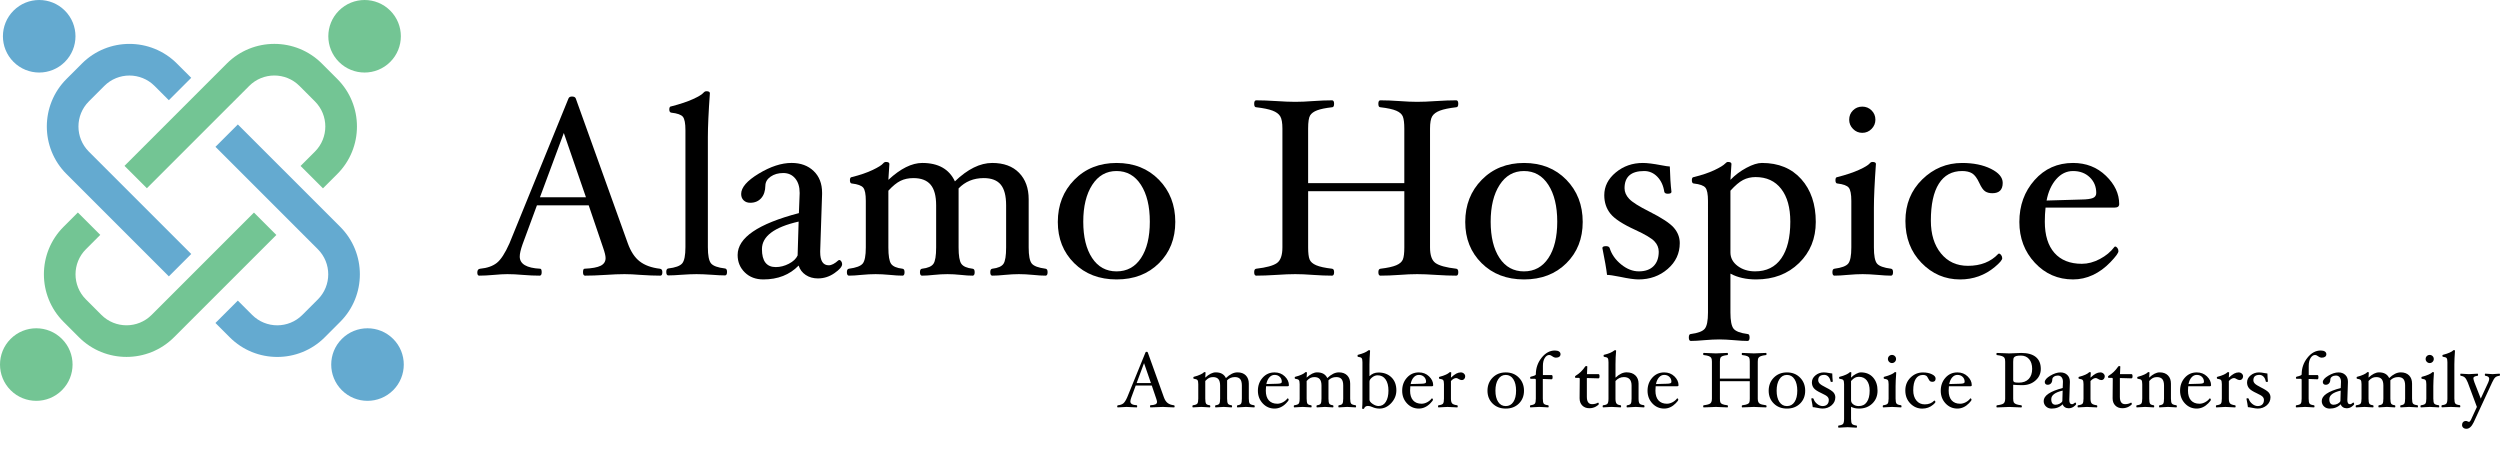 <?xml version="1.0" encoding="utf-8"?>
<!-- Generator: Adobe Illustrator 16.0.0, SVG Export Plug-In . SVG Version: 6.00 Build 0)  -->
<!DOCTYPE svg PUBLIC "-//W3C//DTD SVG 1.1//EN" "http://www.w3.org/Graphics/SVG/1.1/DTD/svg11.dtd">
<svg version="1.1" xmlns:x="http://ns.adobe.com/Extensibility/1.0/" xmlns:i="http://ns.adobe.com/AdobeIllustrator/10.0/" xmlns:graph="http://ns.adobe.com/Graphs/1.0/"
	 xmlns="http://www.w3.org/2000/svg" xmlns:xlink="http://www.w3.org/1999/xlink" x="0px" y="0px" width="436.88px"
	 height="79.911px" viewBox="0 0 436.88 79.911" enable-background="new 0 0 436.88 79.911" xml:space="preserve">
<g id="Layer_1">
	<path d="M115.75,47.554c0,0.412-0.117,0.617-0.353,0.617c-1.013,0-2.161-0.045-3.439-0.131c-1.103-0.09-2.042-0.133-2.822-0.133
		c-0.897,0-2.005,0.043-3.329,0.133c-1.396,0.088-2.585,0.131-3.57,0.131c-0.234,0-0.353-0.2-0.353-0.605
		c0-0.404,0.089-0.607,0.266-0.607c1.306-0.059,2.246-0.23,2.818-0.52c0.572-0.288,0.86-0.735,0.86-1.341
		c0-0.386-0.147-0.998-0.442-1.84l-2.509-7.379h-9.046l-2.519,6.829c-0.323,0.917-0.485,1.625-0.485,2.127
		c0,1.299,1.19,2.007,3.568,2.124c0.176,0,0.265,0.202,0.265,0.606c0,0.405-0.118,0.605-0.353,0.605
		c-0.881,0-1.858-0.043-2.93-0.131c-1.013-0.09-1.916-0.133-2.707-0.133c-0.631,0-1.423,0.043-2.376,0.133
		c-0.998,0.088-1.849,0.131-2.553,0.131c-0.22,0-0.33-0.184-0.33-0.55c0-0.412,0.169-0.632,0.507-0.662
		c1.218-0.115,2.184-0.455,2.896-1.013c0.712-0.556,1.45-1.696,2.214-3.412l10.31-25.312c0.088-0.235,0.293-0.353,0.617-0.353
		c0.353,0,0.573,0.11,0.661,0.331l9.098,25.333c0.514,1.423,1.206,2.474,2.082,3.148c0.874,0.675,2.043,1.103,3.513,1.277
		C115.604,46.987,115.75,47.188,115.75,47.554 M102.396,34.47l-3.868-11.227L94.359,34.47H102.396z"/>
	<path d="M127.051,47.511c0,0.408-0.118,0.617-0.353,0.617c-0.603,0-1.374-0.038-2.313-0.111c-1.057-0.072-1.946-0.109-2.666-0.109
		c-0.703,0-1.578,0.037-2.621,0.109c-0.94,0.073-1.71,0.111-2.313,0.111c-0.235,0-0.353-0.207-0.353-0.617
		c0-0.369,0.118-0.566,0.353-0.595c1.249-0.147,2.06-0.445,2.434-0.892c0.375-0.447,0.562-1.392,0.562-2.83V22.748
		c0-1.187-0.147-1.964-0.441-2.333c-0.294-0.367-0.969-0.609-2.026-0.726c-0.235-0.03-0.353-0.218-0.353-0.562
		c0-0.36,0.118-0.541,0.353-0.541c1.542-0.396,2.805-0.818,3.79-1.267c0.983-0.446,1.6-0.826,1.85-1.134
		c0.146-0.16,0.308-0.242,0.484-0.242c0.411,0,0.616,0.119,0.616,0.353c-0.234,3.291-0.352,5.845-0.352,7.667v19.229
		c0,1.441,0.184,2.385,0.55,2.833c0.367,0.446,1.182,0.744,2.446,0.892C126.934,46.944,127.051,47.143,127.051,47.511"/>
	<path d="M142.936,48.655c-0.817,0-1.53-0.202-2.136-0.605c-0.605-0.405-1.019-0.95-1.237-1.644
		c-1.572,1.617-3.627,2.425-6.167,2.425c-1.322,0-2.401-0.405-3.238-1.223c-0.837-0.816-1.256-1.831-1.256-3.052
		c0-3.01,3.568-5.447,10.706-7.313l0.132-3.437v-0.111c0-1.057-0.261-1.896-0.782-2.521c-0.522-0.624-1.215-0.937-2.082-0.937
		s-1.602,0.209-2.203,0.628c-0.602,0.418-0.912,0.944-0.925,1.574c-0.015,0.94-0.262,1.675-0.738,2.203
		c-0.477,0.529-1.113,0.794-1.906,0.794c-0.47,0-0.852-0.139-1.145-0.419c-0.294-0.277-0.44-0.653-0.44-1.123
		c0-1.131,1.027-2.316,3.083-3.557c2.055-1.241,3.965-1.862,5.727-1.862c1.586,0,2.872,0.472,3.855,1.41
		c0.984,0.94,1.476,2.203,1.476,3.79v0.263l-0.331,9.957v0.155c0,1.541,0.5,2.312,1.499,2.312c0.485,0,1.05-0.293,1.696-0.88
		l0.155-0.043c0.117,0,0.227,0.076,0.33,0.229c0.103,0.156,0.155,0.319,0.155,0.497c0,0.425-0.445,0.944-1.334,1.563
		C144.941,48.346,143.976,48.655,142.936,48.655 M139.563,38.722c-4.273,0.97-6.411,2.576-6.411,4.815
		c0,2.09,0.806,3.136,2.415,3.136c0.775,0,1.54-0.195,2.293-0.586c0.754-0.391,1.262-0.87,1.526-1.447L139.563,38.722z"/>
	<path d="M183.069,47.555c0,0.411-0.118,0.616-0.353,0.616c-0.586,0-1.306-0.043-2.158-0.131c-0.938-0.09-1.774-0.133-2.504-0.133
		c-0.718,0-1.543,0.043-2.479,0.133c-0.847,0.088-1.571,0.131-2.172,0.131c-0.233,0-0.351-0.205-0.351-0.616
		c0-0.369,0.117-0.565,0.352-0.596c0.996-0.117,1.647-0.403,1.955-0.858c0.309-0.455,0.462-1.41,0.462-2.864v-7.357
		c0-1.659-0.314-2.867-0.944-3.624c-0.631-0.756-1.619-1.134-2.966-1.134c-1.773,0-3.238,0.602-4.396,1.806v10.31
		c0,1.454,0.161,2.409,0.484,2.864c0.321,0.455,0.981,0.741,1.976,0.858c0.235,0.03,0.351,0.229,0.351,0.596
		c0,0.411-0.118,0.616-0.353,0.616c-0.587,0-1.272-0.043-2.052-0.131c-0.855-0.09-1.635-0.133-2.342-0.133
		c-0.735,0-1.537,0.043-2.406,0.133c-0.78,0.088-1.465,0.131-2.054,0.131c-0.236,0-0.354-0.205-0.354-0.616
		c0-0.369,0.118-0.565,0.354-0.596c1.016-0.117,1.683-0.403,1.999-0.858c0.318-0.455,0.475-1.41,0.475-2.864v-7.357
		c0-1.645-0.324-2.85-0.972-3.612c-0.647-0.764-1.649-1.146-3.003-1.146c-0.854,0-1.609,0.16-2.264,0.484
		c-0.656,0.323-1.358,0.897-2.109,1.718v9.912c0,1.454,0.157,2.409,0.475,2.864c0.316,0.455,0.983,0.741,1.999,0.859
		c0.235,0.029,0.353,0.227,0.353,0.596c0,0.41-0.117,0.615-0.351,0.615c-0.603,0-1.334-0.043-2.198-0.131
		c-0.953-0.089-1.788-0.132-2.506-0.132c-0.733,0-1.569,0.043-2.508,0.132c-0.836,0.088-1.556,0.131-2.159,0.131
		c-0.235,0-0.353-0.205-0.353-0.615c0-0.369,0.118-0.566,0.353-0.596c1.248-0.162,2.052-0.462,2.413-0.904
		c0.359-0.438,0.54-1.376,0.54-2.813v-8.138c0-1.174-0.15-1.943-0.452-2.311c-0.301-0.366-0.958-0.607-1.972-0.725
		c-0.234,0-0.353-0.193-0.353-0.584c0-0.359,0.117-0.54,0.352-0.54c1.449-0.367,2.657-0.781,3.623-1.244
		c0.967-0.464,1.574-0.841,1.822-1.136c0.146-0.176,0.308-0.264,0.484-0.264c0.409,0,0.614,0.118,0.614,0.352l-0.175,2.775
		c2.122-1.968,4.097-2.951,5.924-2.951c2.8,0,4.702,1.073,5.703,3.216c2.226-2.143,4.398-3.216,6.521-3.216
		c2.005,0,3.568,0.574,4.688,1.719c1.12,1.146,1.681,2.688,1.681,4.625v8.416c0,1.438,0.179,2.378,0.539,2.817
		c0.36,0.442,1.165,0.742,2.412,0.904C182.951,46.989,183.069,47.188,183.069,47.555"/>
	<path d="M205.384,38.786c0,2.923-0.952,5.327-2.856,7.213c-1.904,1.889-4.369,2.832-7.398,2.832c-3.026,0-5.497-0.946-7.409-2.842
		c-1.911-1.895-2.866-4.296-2.866-7.203c0-2.951,0.964-5.409,2.889-7.368c1.924-1.96,4.389-2.941,7.387-2.941
		c3.015,0,5.478,0.978,7.389,2.93C204.429,33.36,205.384,35.821,205.384,38.786 M200.934,38.741c0-2.687-0.516-4.834-1.554-6.441
		c-1.034-1.607-2.455-2.412-4.263-2.412c-1.79,0-3.208,0.807-4.251,2.423c-1.042,1.614-1.564,3.761-1.564,6.431
		c0,2.66,0.514,4.77,1.543,6.335c1.028,1.563,2.453,2.347,4.272,2.347c1.822,0,3.247-0.774,4.274-2.325
		C200.419,43.549,200.934,41.429,200.934,38.741"/>
	<path d="M254.839,47.555c0,0.411-0.119,0.616-0.353,0.616c-1,0-2.182-0.043-3.548-0.131c-1.291-0.09-2.387-0.133-3.281-0.133
		c-0.897,0-1.932,0.043-3.106,0.133c-1.234,0.088-2.345,0.131-3.326,0.131c-0.234,0-0.353-0.205-0.353-0.616
		c0-0.369,0.123-0.565,0.372-0.596c1.233-0.146,2.151-0.348,2.754-0.605c0.603-0.257,0.988-0.596,1.157-1.015
		c0.167-0.418,0.253-1.121,0.253-2.104v-9.822h-16.808v9.822c0,0.983,0.084,1.687,0.253,2.104c0.169,0.419,0.555,0.758,1.156,1.015
		c0.603,0.258,1.527,0.46,2.775,0.605c0.233,0.03,0.353,0.229,0.353,0.596c0,0.411-0.119,0.616-0.353,0.616
		c-0.984,0-2.093-0.043-3.328-0.131c-1.175-0.09-2.209-0.133-3.105-0.133c-0.896,0-1.996,0.043-3.303,0.133
		c-1.365,0.088-2.541,0.131-3.525,0.131c-0.234,0-0.352-0.205-0.352-0.616c0-0.369,0.117-0.565,0.352-0.596
		c1.777-0.205,2.984-0.536,3.625-0.991c0.639-0.456,0.957-1.366,0.957-2.733V22.489c0-1.028-0.129-1.752-0.385-2.171
		c-0.258-0.418-0.71-0.75-1.355-0.992c-0.646-0.242-1.594-0.438-2.842-0.583c-0.234,0-0.352-0.203-0.352-0.606
		c0-0.404,0.117-0.606,0.352-0.606c0.983,0,2.158,0.045,3.523,0.131c1.307,0.088,2.409,0.133,3.303,0.133
		c0.896,0,1.932-0.044,3.106-0.133c1.232-0.087,2.343-0.131,3.327-0.131c0.233,0,0.353,0.202,0.353,0.606
		c0,0.404-0.119,0.606-0.353,0.606c-1.146,0.131-2.012,0.308-2.598,0.529c-0.587,0.221-0.999,0.518-1.234,0.893
		c-0.235,0.376-0.353,1.15-0.353,2.326v9.514h16.808v-9.515c0-0.985-0.086-1.69-0.253-2.117c-0.169-0.426-0.551-0.767-1.146-1.024
		c-0.595-0.258-1.524-0.46-2.787-0.607c-0.235,0-0.351-0.203-0.351-0.606s0.115-0.606,0.351-0.606c0.983,0,2.094,0.045,3.328,0.132
		c1.175,0.088,2.207,0.133,3.105,0.133c0.896,0,1.991-0.045,3.281-0.133c1.364-0.087,2.549-0.132,3.548-0.132
		c0.233,0,0.353,0.202,0.353,0.606s-0.119,0.606-0.353,0.606c-1.249,0.146-2.195,0.341-2.841,0.583
		c-0.647,0.243-1.097,0.574-1.355,0.992c-0.256,0.419-0.386,1.144-0.386,2.171v20.744c0,1.367,0.319,2.277,0.96,2.734
		c0.639,0.455,1.846,0.786,3.622,0.991C254.721,46.989,254.839,47.188,254.839,47.555"/>
	<path d="M276.581,38.786c0,2.923-0.952,5.327-2.856,7.213c-1.904,1.889-4.37,2.832-7.396,2.832c-3.03,0-5.499-0.946-7.41-2.842
		c-1.911-1.895-2.866-4.296-2.866-7.203c0-2.951,0.961-5.409,2.888-7.368c1.926-1.96,4.389-2.941,7.389-2.941
		c3.013,0,5.476,0.978,7.387,2.93C275.624,33.36,276.581,35.821,276.581,38.786 M272.131,38.741c0-2.687-0.518-4.834-1.554-6.441
		s-2.456-2.412-4.263-2.412c-1.789,0-3.209,0.807-4.251,2.423c-1.043,1.614-1.565,3.761-1.565,6.431c0,2.66,0.513,4.77,1.541,6.335
		c1.029,1.563,2.453,2.347,4.273,2.347s3.245-0.774,4.274-2.325S272.131,41.429,272.131,38.741"/>
	<path d="M293.542,42.486c0,1.792-0.703,3.3-2.111,4.516c-1.406,1.22-3.107,1.829-5.102,1.829c-0.703,0-1.787-0.154-3.253-0.464
		c-1.101-0.218-1.851-0.329-2.244-0.329c-0.117-1.029-0.389-2.593-0.814-4.692c0-0.223,0.214-0.331,0.641-0.331
		c0.351,0,0.564,0.119,0.639,0.353c0.336,1.085,1.005,2.033,2.004,2.843c0.998,0.808,2.027,1.209,3.085,1.209
		c1.101,0,1.956-0.299,2.564-0.901c0.61-0.604,0.915-1.446,0.915-2.533c0-0.69-0.255-1.3-0.76-1.829
		c-0.508-0.527-1.604-1.182-3.293-1.961c-2.219-1.011-3.684-1.966-4.395-2.862c-0.713-0.896-1.07-1.966-1.07-3.217
		c0-1.541,0.668-2.866,2.005-3.975c1.336-1.108,2.913-1.664,4.736-1.664c0.763,0,1.835,0.133,3.217,0.397
		c0.761,0.146,1.261,0.221,1.497,0.221c0.045,1.732,0.14,3.209,0.287,4.427c0,0.222-0.214,0.332-0.639,0.332
		c-0.368,0-0.573-0.119-0.617-0.353c-0.161-1.072-0.563-1.942-1.208-2.611c-0.646-0.666-1.414-1.002-2.308-1.002
		c-2.283,0-3.427,0.999-3.427,2.995c0,0.675,0.271,1.299,0.813,1.873s1.718,1.315,3.53,2.224c2.164,1.087,3.589,2.028,4.277,2.819
		C293.198,40.594,293.542,41.488,293.542,42.486"/>
	<path d="M317.311,38.786c0,2.893-0.977,5.291-2.931,7.191c-1.953,1.901-4.45,2.854-7.49,2.854c-1.747,0-3.245-0.338-4.494-1.015
		v6.8c0,1.428,0.186,2.369,0.551,2.826c0.368,0.455,1.182,0.765,2.444,0.927c0.235,0,0.353,0.202,0.353,0.605
		c0,0.405-0.117,0.607-0.353,0.607c-0.603,0-1.38-0.045-2.335-0.133c-1.027-0.087-1.893-0.132-2.598-0.132
		c-0.735,0-1.624,0.045-2.666,0.132c-0.94,0.088-1.711,0.133-2.312,0.133c-0.235,0-0.353-0.202-0.353-0.607
		c0-0.403,0.117-0.605,0.353-0.605c1.247-0.16,2.06-0.47,2.434-0.925s0.56-1.396,0.56-2.82V35.108c0-1.175-0.148-1.946-0.45-2.313
		c-0.3-0.367-0.971-0.608-2.016-0.727c-0.233,0-0.353-0.194-0.353-0.584c0-0.36,0.119-0.54,0.353-0.54
		c1.425-0.353,2.62-0.757,3.581-1.211c0.963-0.455,1.599-0.844,1.905-1.168c0.16-0.176,0.315-0.264,0.463-0.264
		c0.41,0,0.617,0.117,0.617,0.352l-0.176,2.775c0.808-0.838,1.741-1.537,2.799-2.103s1.959-0.849,2.709-0.849
		c2.893,0,5.183,0.943,6.872,2.83C316.466,33.195,317.311,35.688,317.311,38.786 M312.86,38.741c0-2.451-0.531-4.363-1.594-5.736
		c-1.063-1.373-2.557-2.061-4.473-2.061c-0.806,0-1.537,0.17-2.188,0.509c-0.653,0.336-1.389,0.961-2.209,1.871v10.794
		c0,0.938,0.418,1.725,1.254,2.356c0.834,0.63,1.854,0.946,3.054,0.946c1.995,0,3.516-0.753,4.571-2.257
		C312.334,43.659,312.86,41.517,312.86,38.741"/>
	<path d="M330.812,47.555c0,0.411-0.117,0.616-0.353,0.616c-0.603,0-1.372-0.045-2.312-0.131c-1.053-0.09-1.938-0.133-2.654-0.133
		c-0.729,0-1.606,0.043-2.631,0.133c-0.926,0.088-1.69,0.131-2.291,0.131c-0.234,0-0.353-0.205-0.353-0.616
		c0-0.369,0.118-0.565,0.353-0.596c1.248-0.16,2.053-0.461,2.411-0.901c0.361-0.44,0.541-1.379,0.541-2.815v-8.138
		c0-1.173-0.152-1.942-0.451-2.31c-0.3-0.367-0.958-0.607-1.971-0.726c-0.235,0-0.353-0.194-0.353-0.584
		c0-0.358,0.117-0.54,0.351-0.54c1.537-0.396,2.797-0.818,3.776-1.266c0.981-0.447,1.597-0.819,1.847-1.112
		c0.146-0.176,0.306-0.264,0.481-0.264c0.41,0,0.617,0.117,0.617,0.352c-0.235,3.291-0.353,5.844-0.353,7.668v6.914
		c0,1.438,0.179,2.38,0.539,2.82c0.361,0.44,1.181,0.741,2.456,0.901C330.695,46.989,330.812,47.188,330.812,47.555 M327.73,20.922
		c0,0.617-0.226,1.153-0.672,1.608c-0.448,0.455-0.988,0.683-1.62,0.683s-1.172-0.228-1.618-0.683
		c-0.45-0.455-0.672-0.992-0.672-1.608c0-0.646,0.22-1.189,0.66-1.63c0.44-0.44,0.982-0.66,1.63-0.66c0.632,0,1.172,0.22,1.62,0.66
		C327.505,19.732,327.73,20.276,327.73,20.922"/>
	<path d="M349.978,31.958c0,1.204-0.603,1.807-1.806,1.807c-0.515,0-0.937-0.109-1.268-0.331c-0.331-0.22-0.664-0.696-1.003-1.432
		c-0.397-0.865-0.819-1.435-1.266-1.708c-0.448-0.271-1.032-0.406-1.751-0.406c-1.777,0-3.131,0.737-4.064,2.214
		c-0.935,1.476-1.398,3.632-1.398,6.465c0,2.364,0.586,4.27,1.763,5.716c1.174,1.446,2.745,2.171,4.713,2.171
		c2.232,0,4.003-0.697,5.311-2.094l0.11-0.044c0.131,0,0.262,0.086,0.386,0.253c0.124,0.17,0.188,0.355,0.188,0.563
		c0,0.294-0.429,0.801-1.289,1.519c-0.859,0.722-1.799,1.265-2.818,1.632c-1.021,0.367-2.104,0.55-3.25,0.55
		c-2.63,0-4.88-0.965-6.752-2.896c-1.873-1.931-2.808-4.373-2.808-7.323c0-2.923,0.979-5.344,2.941-7.26
		c1.96-1.916,4.283-2.875,6.971-2.875c1.985,0,3.66,0.342,5.033,1.025C349.291,30.186,349.978,31.003,349.978,31.958"/>
	<path d="M370.333,35.659c0,0.412-0.267,0.617-0.796,0.617h-12.072c-0.088,0.793-0.129,1.614-0.129,2.467
		c0,2.365,0.562,4.182,1.683,5.453c1.124,1.271,2.723,1.904,4.791,1.904c1.043,0,2.094-0.278,3.15-0.838
		c1.058-0.558,1.91-1.269,2.557-2.134l0.111-0.045c0.132,0,0.262,0.081,0.384,0.241c0.124,0.162,0.188,0.353,0.188,0.572
		c0,0.309-0.47,0.952-1.409,1.929c-0.94,0.976-1.96,1.723-3.062,2.235c-1.103,0.515-2.254,0.771-3.459,0.771
		c-2.643,0-4.866-0.971-6.675-2.908c-1.806-1.939-2.708-4.318-2.708-7.137c0-2.879,0.884-5.316,2.654-7.313
		c1.77-1.996,4.012-2.996,6.729-2.996c2.277,0,4.188,0.745,5.739,2.236C369.557,32.205,370.333,33.854,370.333,35.659
		 M366.323,33.722c0-1.103-0.379-2.016-1.135-2.743c-0.757-0.726-1.729-1.09-2.918-1.09c-1.132,0-2.111,0.474-2.942,1.422
		c-0.829,0.946-1.392,2.19-1.685,3.733l6.125-0.178c0.925-0.015,1.582-0.103,1.972-0.265
		C366.128,34.441,366.323,34.146,366.323,33.722"/>
	<g display="none">
		<g display="inline">
			<g>
				<defs>
					<rect id="SVGID_1_" x="-97.308" y="-196.638" width="579.929" height="113.934"/>
				</defs>
				<clipPath id="SVGID_2_">
					<use xlink:href="#SVGID_1_"  overflow="visible"/>
				</clipPath>
				<path clip-path="url(#SVGID_2_)" fill="#FFFFFF" d="M-73.99-173.767l5-5.003L-73.99-173.767z"/>
			</g>
		</g>
		<g display="inline">
			<g>
				<defs>
					<rect id="SVGID_3_" x="-97.308" y="-196.638" width="579.929" height="113.934"/>
				</defs>
				<clipPath id="SVGID_4_">
					<use xlink:href="#SVGID_3_"  overflow="visible"/>
				</clipPath>
				<rect x="-60.44" y="-182.225" clip-path="url(#SVGID_4_)" fill="#FFFFFF" width="0.005" height="4.048"/>
			</g>
		</g>
		<g display="inline">
			<g>
				<defs>
					<rect id="SVGID_5_" x="-97.308" y="-196.638" width="579.929" height="113.934"/>
				</defs>
				<clipPath id="SVGID_6_">
					<use xlink:href="#SVGID_5_"  overflow="visible"/>
				</clipPath>
				<path clip-path="url(#SVGID_6_)" fill="#FFFFFF" d="M-73.99-173.767l5-5.003L-73.99-173.767z"/>
			</g>
		</g>
		<g display="inline">
			<g>
				<defs>
					<rect id="SVGID_7_" x="-97.308" y="-196.638" width="579.929" height="113.934"/>
				</defs>
				<clipPath id="SVGID_8_">
					<use xlink:href="#SVGID_7_"  overflow="visible"/>
				</clipPath>
				<rect x="-60.44" y="-182.225" clip-path="url(#SVGID_8_)" fill="#FFFFFF" width="0.005" height="4.048"/>
			</g>
		</g>
	</g>
</g>
<g id="Layer_2">
	<g>
		<g>
			<defs>
				<rect id="SVGID_9_" x="42.997" y="-3.504" width="579.928" height="113.935"/>
			</defs>
			<clipPath id="SVGID_10_">
				<use xlink:href="#SVGID_9_"  overflow="visible"/>
			</clipPath>
			<path clip-path="url(#SVGID_10_)" d="M205.271,71.001c0,0.129-0.036,0.191-0.108,0.191c-0.313,0-0.672-0.014-1.066-0.041
				c-0.343-0.027-0.636-0.041-0.877-0.041c-0.278,0-0.623,0.014-1.033,0.041c-0.435,0.027-0.803,0.041-1.11,0.041
				c-0.072,0-0.109-0.064-0.109-0.189s0.028-0.188,0.082-0.188c0.406-0.018,0.699-0.072,0.877-0.162
				c0.177-0.09,0.266-0.229,0.266-0.416c0-0.119-0.045-0.309-0.136-0.57l-0.781-2.291h-2.808l-0.782,2.121
				c-0.101,0.281-0.151,0.504-0.151,0.658c0,0.402,0.37,0.623,1.109,0.66c0.054,0,0.082,0.063,0.082,0.188s-0.037,0.189-0.11,0.189
				c-0.273,0-0.576-0.014-0.91-0.041c-0.314-0.027-0.594-0.041-0.841-0.041c-0.195,0-0.441,0.014-0.737,0.041
				c-0.31,0.027-0.574,0.041-0.793,0.041c-0.068,0-0.103-0.057-0.103-0.17c0-0.127,0.052-0.195,0.158-0.205
				c0.379-0.037,0.678-0.143,0.899-0.314c0.222-0.174,0.45-0.525,0.688-1.061l3.201-7.857c0.027-0.074,0.091-0.111,0.192-0.111
				c0.11,0,0.178,0.033,0.204,0.104l2.826,7.867c0.16,0.441,0.375,0.768,0.646,0.979c0.271,0.209,0.635,0.342,1.092,0.396
				C205.227,70.827,205.271,70.888,205.271,71.001 M201.125,66.94l-1.202-3.484l-1.293,3.484H201.125z"/>
		</g>
	</g>
	<rect x="33.997" y="-3.504" fill="none" width="579.928" height="113.935"/>
	<path d="M219.268,71.001c0,0.129-0.037,0.191-0.108,0.191c-0.183,0-0.406-0.014-0.671-0.041c-0.291-0.027-0.551-0.041-0.778-0.041
		c-0.222,0-0.478,0.014-0.769,0.041c-0.265,0.027-0.487,0.041-0.676,0.041c-0.072,0-0.107-0.064-0.107-0.191
		c0-0.113,0.035-0.174,0.107-0.184c0.312-0.037,0.512-0.125,0.606-0.268c0.096-0.143,0.146-0.438,0.146-0.891v-2.285
		c0-0.514-0.101-0.889-0.295-1.125c-0.193-0.234-0.503-0.352-0.921-0.352c-0.551,0-1.006,0.188-1.362,0.561v3.201
		c0,0.451,0.049,0.748,0.149,0.891c0.099,0.143,0.306,0.23,0.613,0.268c0.072,0.01,0.109,0.068,0.109,0.184
		c0,0.129-0.037,0.191-0.111,0.191c-0.182,0-0.395-0.014-0.637-0.041c-0.266-0.027-0.508-0.041-0.727-0.041
		c-0.229,0-0.479,0.014-0.748,0.041c-0.242,0.027-0.455,0.041-0.637,0.041c-0.074,0-0.111-0.064-0.111-0.191
		c0-0.113,0.037-0.174,0.111-0.184c0.313-0.037,0.521-0.125,0.62-0.268c0.099-0.143,0.146-0.438,0.146-0.891v-2.285
		c0-0.51-0.102-0.883-0.301-1.121c-0.203-0.234-0.514-0.354-0.934-0.354c-0.266,0-0.5,0.051-0.703,0.148
		c-0.203,0.1-0.422,0.277-0.656,0.533v3.078c0,0.451,0.051,0.748,0.148,0.891s0.305,0.23,0.621,0.268
		c0.072,0.01,0.109,0.068,0.109,0.184c0,0.129-0.035,0.191-0.109,0.191c-0.186,0-0.414-0.014-0.682-0.041
		c-0.297-0.027-0.558-0.041-0.778-0.041c-0.228,0-0.487,0.014-0.778,0.041c-0.262,0.027-0.484,0.041-0.672,0.041
		c-0.072,0-0.109-0.064-0.109-0.191c0-0.113,0.037-0.174,0.109-0.184c0.389-0.049,0.639-0.146,0.749-0.281
		c0.112-0.135,0.168-0.428,0.168-0.873v-2.525c0-0.363-0.047-0.604-0.14-0.719c-0.094-0.113-0.299-0.188-0.613-0.225
		c-0.072,0-0.109-0.063-0.109-0.184c0-0.109,0.037-0.168,0.109-0.168c0.451-0.113,0.826-0.244,1.124-0.387
		c0.302-0.143,0.491-0.26,0.567-0.354c0.045-0.055,0.096-0.08,0.149-0.08c0.127,0,0.188,0.035,0.188,0.107l-0.055,0.861
		c0.66-0.611,1.273-0.916,1.84-0.916c0.871,0,1.461,0.332,1.771,0.998c0.691-0.666,1.367-0.998,2.025-0.998
		c0.623,0,1.106,0.178,1.457,0.533c0.346,0.354,0.521,0.834,0.521,1.436v2.615c0,0.447,0.056,0.74,0.166,0.875
		c0.11,0.139,0.36,0.232,0.75,0.281C219.229,70.827,219.268,70.888,219.268,71.001"/>
	<rect x="33.997" y="-3.504" fill="none" width="579.928" height="113.935"/>
	<path d="M225.238,67.308c0,0.129-0.082,0.193-0.245,0.193h-3.748c-0.027,0.246-0.041,0.5-0.041,0.768
		c0,0.73,0.174,1.297,0.521,1.691c0.352,0.393,0.847,0.592,1.488,0.592c0.322,0,0.648-0.088,0.977-0.26
		c0.33-0.176,0.596-0.395,0.795-0.666l0.033-0.012c0.043,0,0.08,0.021,0.119,0.074c0.039,0.049,0.06,0.107,0.06,0.178
		c0,0.096-0.146,0.297-0.438,0.6c-0.291,0.303-0.607,0.533-0.951,0.693c-0.342,0.16-0.699,0.24-1.074,0.24
		c-0.818,0-1.512-0.303-2.068-0.902c-0.563-0.604-0.846-1.342-0.846-2.217c0-0.896,0.275-1.65,0.826-2.271
		c0.549-0.619,1.244-0.93,2.088-0.93c0.709,0,1.305,0.229,1.783,0.691C224.999,66.235,225.238,66.749,225.238,67.308
		 M223.995,66.706c0-0.342-0.117-0.625-0.354-0.852c-0.235-0.227-0.537-0.34-0.908-0.34c-0.35,0-0.652,0.146-0.911,0.439
		c-0.259,0.295-0.435,0.682-0.522,1.16l1.902-0.053c0.283-0.008,0.488-0.033,0.609-0.084
		C223.933,66.931,223.995,66.839,223.995,66.706"/>
	<g>
		<g>
			<defs>
				<rect id="SVGID_11_" x="42.997" y="-3.504" width="579.928" height="113.935"/>
			</defs>
			<clipPath id="SVGID_12_">
				<use xlink:href="#SVGID_11_"  overflow="visible"/>
			</clipPath>
			<path clip-path="url(#SVGID_12_)" d="M236.981,71.001c0,0.129-0.033,0.191-0.105,0.191c-0.186,0-0.408-0.014-0.67-0.041
				c-0.291-0.027-0.552-0.041-0.781-0.041c-0.219,0-0.478,0.014-0.769,0.041c-0.263,0.027-0.487,0.041-0.675,0.041
				c-0.07,0-0.105-0.064-0.105-0.191c0-0.113,0.035-0.174,0.105-0.184c0.311-0.037,0.514-0.125,0.605-0.268
				c0.098-0.143,0.145-0.438,0.145-0.891v-2.285c0-0.514-0.098-0.889-0.293-1.125c-0.193-0.234-0.502-0.352-0.92-0.352
				c-0.551,0-1.006,0.188-1.364,0.561v3.201c0,0.451,0.052,0.748,0.149,0.891c0.101,0.143,0.305,0.23,0.613,0.268
				c0.072,0.01,0.108,0.068,0.108,0.184c0,0.129-0.036,0.191-0.108,0.191c-0.185,0-0.396-0.014-0.637-0.041
				c-0.268-0.027-0.509-0.041-0.729-0.041c-0.227,0-0.479,0.014-0.746,0.041c-0.242,0.027-0.455,0.041-0.639,0.041
				c-0.072,0-0.109-0.064-0.109-0.191c0-0.113,0.037-0.174,0.109-0.184c0.315-0.037,0.522-0.125,0.621-0.268
				c0.1-0.143,0.147-0.438,0.147-0.891v-2.285c0-0.51-0.101-0.883-0.304-1.121c-0.2-0.234-0.51-0.354-0.933-0.354
				c-0.265,0-0.497,0.051-0.702,0.148c-0.205,0.1-0.42,0.277-0.654,0.533v3.078c0,0.451,0.05,0.748,0.147,0.891
				c0.097,0.143,0.304,0.23,0.621,0.268c0.071,0.01,0.106,0.068,0.106,0.184c0,0.129-0.035,0.191-0.106,0.191
				c-0.188,0-0.414-0.014-0.685-0.041c-0.295-0.027-0.555-0.041-0.777-0.041c-0.227,0-0.484,0.014-0.775,0.041
				c-0.263,0.027-0.486,0.041-0.672,0.041c-0.074,0-0.111-0.064-0.111-0.191c0-0.113,0.037-0.174,0.111-0.184
				c0.387-0.049,0.637-0.146,0.75-0.281c0.109-0.135,0.168-0.428,0.168-0.873v-2.525c0-0.363-0.048-0.604-0.143-0.719
				c-0.094-0.113-0.299-0.188-0.612-0.225c-0.073,0-0.11-0.063-0.11-0.184c0-0.109,0.037-0.168,0.11-0.168
				c0.448-0.113,0.825-0.244,1.125-0.387c0.302-0.143,0.487-0.26,0.565-0.354c0.045-0.055,0.094-0.08,0.15-0.08
				c0.127,0,0.188,0.035,0.188,0.107l-0.054,0.861c0.658-0.611,1.271-0.916,1.838-0.916c0.869,0,1.462,0.332,1.773,0.998
				c0.689-0.666,1.364-0.998,2.023-0.998c0.623,0,1.105,0.178,1.455,0.533c0.349,0.354,0.521,0.834,0.521,1.436v2.615
				c0,0.447,0.057,0.74,0.168,0.875c0.11,0.139,0.36,0.232,0.75,0.281C236.948,70.827,236.981,70.888,236.981,71.001"/>
		</g>
	</g>
	<g>
		<g>
			<defs>
				<rect id="SVGID_13_" x="42.997" y="-3.504" width="579.928" height="113.935"/>
			</defs>
			<clipPath id="SVGID_14_">
				<use xlink:href="#SVGID_13_"  overflow="visible"/>
			</clipPath>
			<path clip-path="url(#SVGID_14_)" d="M244.017,68.212c0,0.838-0.299,1.58-0.893,2.225c-0.596,0.643-1.281,0.965-2.061,0.965
				c-0.436,0-0.855-0.092-1.262-0.275c-0.277-0.125-0.523-0.189-0.738-0.189c-0.344,0-0.57,0.145-0.68,0.438
				c-0.021,0.057-0.08,0.084-0.17,0.084c-0.121,0-0.18-0.037-0.18-0.109c0.037-0.383,0.055-0.844,0.055-1.381v-6.664
				c0-0.369-0.047-0.611-0.141-0.727c-0.094-0.111-0.295-0.186-0.611-0.219c-0.074,0-0.107-0.057-0.107-0.168
				c0-0.131,0.033-0.195,0.105-0.195c0.811-0.209,1.385-0.449,1.729-0.725c0.066-0.055,0.125-0.082,0.17-0.082
				c0.129,0,0.189,0.037,0.189,0.109c-0.07,0.992-0.107,1.793-0.107,2.395v2.045c0.428-0.428,0.955-0.643,1.578-0.643
				c0.928,0,1.68,0.279,2.258,0.842C243.726,66.495,244.017,67.253,244.017,68.212 M242.634,68.271c0-0.84-0.168-1.496-0.502-1.973
				c-0.332-0.477-0.801-0.713-1.402-0.713c-0.324,0-0.643,0.121-0.951,0.367c-0.309,0.242-0.461,0.484-0.461,0.727v3.166
				c0,0.242,0.184,0.486,0.551,0.736c0.369,0.25,0.711,0.373,1.025,0.373c0.549,0,0.977-0.244,1.279-0.732
				C242.479,69.735,242.634,69.083,242.634,68.271"/>
		</g>
	</g>
	<rect x="33.997" y="-3.504" fill="none" width="579.928" height="113.935"/>
	<path d="M250.452,67.308c0,0.129-0.082,0.193-0.246,0.193h-3.748c-0.027,0.246-0.041,0.5-0.041,0.768
		c0,0.73,0.174,1.297,0.521,1.691c0.352,0.393,0.848,0.592,1.484,0.592c0.324,0,0.65-0.088,0.98-0.26
		c0.328-0.176,0.594-0.395,0.795-0.666l0.033-0.012c0.043,0,0.082,0.021,0.121,0.074c0.035,0.049,0.057,0.107,0.057,0.178
		c0,0.096-0.146,0.297-0.438,0.6s-0.607,0.533-0.951,0.693c-0.34,0.16-0.697,0.24-1.072,0.24c-0.82,0-1.512-0.303-2.072-0.902
		c-0.563-0.604-0.842-1.342-0.842-2.217c0-0.896,0.271-1.65,0.824-2.271c0.551-0.619,1.246-0.93,2.09-0.93
		c0.707,0,1.301,0.229,1.779,0.691C250.212,66.235,250.452,66.749,250.452,67.308 M249.208,66.706c0-0.342-0.117-0.625-0.354-0.852
		c-0.234-0.227-0.539-0.34-0.906-0.34c-0.352,0-0.654,0.146-0.912,0.439c-0.26,0.295-0.434,0.682-0.523,1.16l1.902-0.053
		c0.287-0.008,0.492-0.033,0.609-0.084C249.146,66.931,249.208,66.839,249.208,66.706"/>
	<g>
		<g>
			<defs>
				<rect id="SVGID_15_" x="42.997" y="-3.504" width="579.928" height="113.935"/>
			</defs>
			<clipPath id="SVGID_16_">
				<use xlink:href="#SVGID_15_"  overflow="visible"/>
			</clipPath>
			<path clip-path="url(#SVGID_16_)" d="M256.046,65.763c0,0.184-0.055,0.34-0.168,0.467c-0.109,0.129-0.248,0.189-0.406,0.189
				c-0.199,0-0.398-0.064-0.596-0.197c-0.154-0.104-0.289-0.156-0.404-0.156c-0.295,0-0.6,0.174-0.916,0.52v3.078
				c0,0.396,0.068,0.674,0.207,0.832c0.137,0.156,0.43,0.266,0.875,0.324c0.072,0.01,0.107,0.068,0.107,0.184
				c0,0.129-0.035,0.191-0.107,0.191c-0.188,0-0.449-0.014-0.795-0.041c-0.377-0.027-0.676-0.041-0.896-0.041
				c-0.229,0-0.504,0.014-0.824,0.041c-0.293,0.027-0.531,0.041-0.719,0.041c-0.072,0-0.109-0.064-0.109-0.191
				c0-0.113,0.037-0.174,0.109-0.184c0.396-0.049,0.65-0.146,0.764-0.281c0.111-0.135,0.168-0.428,0.168-0.873V67.14
				c0-0.365-0.049-0.605-0.143-0.719c-0.092-0.115-0.301-0.189-0.625-0.227c-0.072,0-0.109-0.061-0.109-0.182
				c0-0.111,0.037-0.168,0.109-0.168c0.453-0.115,0.824-0.24,1.117-0.379c0.293-0.141,0.482-0.258,0.572-0.361
				c0.057-0.053,0.109-0.08,0.164-0.08c0.125,0,0.189,0.037,0.189,0.109l-0.057,0.859c0.365-0.338,0.68-0.572,0.941-0.711
				c0.262-0.137,0.523-0.203,0.783-0.203c0.209,0,0.389,0.066,0.541,0.203C255.972,65.421,256.046,65.581,256.046,65.763"/>
		</g>
	</g>
	<g>
		<g>
			<defs>
				<rect id="SVGID_17_" x="42.997" y="-3.504" width="579.928" height="113.935"/>
			</defs>
			<clipPath id="SVGID_18_">
				<use xlink:href="#SVGID_17_"  overflow="visible"/>
			</clipPath>
			<path clip-path="url(#SVGID_18_)" d="M266.321,68.28c0,0.906-0.297,1.654-0.889,2.238c-0.592,0.588-1.354,0.881-2.297,0.881
				s-1.707-0.295-2.303-0.883c-0.594-0.588-0.891-1.334-0.891-2.236c0-0.918,0.299-1.68,0.898-2.289
				c0.598-0.605,1.361-0.912,2.293-0.912c0.936,0,1.699,0.305,2.293,0.91C266.022,66.595,266.321,67.36,266.321,68.28
				 M264.938,68.269c0-0.836-0.158-1.504-0.48-2.004c-0.322-0.496-0.766-0.746-1.324-0.746c-0.555,0-0.996,0.25-1.318,0.752
				c-0.326,0.502-0.486,1.168-0.486,1.998c0,0.822,0.158,1.479,0.48,1.965c0.316,0.484,0.762,0.729,1.324,0.729
				c0.566,0,1.01-0.242,1.326-0.723C264.78,69.759,264.938,69.103,264.938,68.269"/>
		</g>
	</g>
	<g>
		<g>
			<defs>
				<rect id="SVGID_19_" x="42.997" y="-3.504" width="579.928" height="113.935"/>
			</defs>
			<clipPath id="SVGID_20_">
				<use xlink:href="#SVGID_19_"  overflow="visible"/>
			</clipPath>
			<path clip-path="url(#SVGID_20_)" d="M272.704,61.899c0,0.188-0.072,0.336-0.213,0.439c-0.141,0.107-0.336,0.164-0.58,0.164
				c-0.221,0-0.441-0.088-0.664-0.256c-0.188-0.141-0.354-0.213-0.5-0.213c-0.313,0-0.574,0.172-0.793,0.518
				c-0.221,0.346-0.328,0.811-0.328,1.398v1.594h1.531c0.109,0,0.164,0.125,0.164,0.369c0,0.246-0.055,0.369-0.164,0.369
				l-1.547-0.055v3.434c0,0.447,0.057,0.74,0.164,0.875c0.109,0.137,0.359,0.232,0.752,0.281c0.074,0.01,0.109,0.068,0.109,0.186
				c0,0.127-0.035,0.189-0.109,0.189c-0.188,0-0.424-0.014-0.711-0.041c-0.32-0.027-0.596-0.041-0.814-0.041
				c-0.229,0-0.5,0.014-0.816,0.041c-0.289,0.027-0.527,0.041-0.713,0.041c-0.074,0-0.109-0.064-0.109-0.189
				c0-0.115,0.035-0.176,0.109-0.186c0.387-0.049,0.637-0.146,0.748-0.281c0.113-0.135,0.168-0.428,0.168-0.875v-3.268
				c0-0.131-0.055-0.193-0.162-0.193h-0.699c-0.092,0-0.139-0.061-0.139-0.174c0-0.117,0.043-0.188,0.125-0.201
				c0.582-0.133,0.875-0.262,0.875-0.385c0-1.105,0.338-2.08,1.006-2.922c0.672-0.844,1.447-1.266,2.326-1.266
				c0.307,0,0.547,0.061,0.721,0.17C272.616,61.54,272.704,61.698,272.704,61.899"/>
		</g>
	</g>
	<g>
		<g>
			<defs>
				<rect id="SVGID_21_" x="42.997" y="-3.504" width="579.928" height="113.935"/>
			</defs>
			<clipPath id="SVGID_22_">
				<use xlink:href="#SVGID_21_"  overflow="visible"/>
			</clipPath>
			<path clip-path="url(#SVGID_22_)" d="M279.521,65.749c0,0.246-0.061,0.369-0.178,0.369l-2.037-0.055v3.281
				c0,0.857,0.305,1.285,0.916,1.285c0.379,0,0.725-0.088,1.031-0.266c0.037,0,0.068,0.021,0.102,0.072
				c0.029,0.047,0.043,0.098,0.043,0.15c0,0.115-0.17,0.27-0.508,0.463s-0.723,0.291-1.145,0.291c-0.52,0-0.934-0.16-1.242-0.477
				c-0.311-0.314-0.465-0.734-0.465-1.254V69.55l0.027-3.324c0-0.127-0.055-0.191-0.164-0.191h-0.521
				c-0.1,0-0.146-0.059-0.146-0.176c0-0.088,0.039-0.152,0.123-0.201c0.633-0.375,1.182-0.9,1.646-1.586
				c0.053-0.07,0.113-0.107,0.191-0.107c0.127,0,0.191,0.037,0.191,0.107l-0.057,1.309h2.012
				C279.462,65.38,279.521,65.503,279.521,65.749"/>
		</g>
	</g>
	<g>
		<g>
			<defs>
				<rect id="SVGID_23_" x="42.997" y="-3.504" width="579.928" height="113.935"/>
			</defs>
			<clipPath id="SVGID_24_">
				<use xlink:href="#SVGID_23_"  overflow="visible"/>
			</clipPath>
			<path clip-path="url(#SVGID_24_)" d="M287.38,71.001c0,0.129-0.035,0.191-0.105,0.191c-0.186,0-0.41-0.014-0.68-0.041
				c-0.293-0.027-0.549-0.041-0.768-0.041c-0.23,0-0.492,0.014-0.791,0.041c-0.27,0.027-0.498,0.041-0.682,0.041
				c-0.072,0-0.109-0.064-0.109-0.191c0-0.113,0.037-0.174,0.109-0.184c0.314-0.037,0.521-0.125,0.621-0.268
				s0.146-0.438,0.146-0.891v-2.285c0-0.98-0.449-1.477-1.344-1.477c-0.566,0-1.059,0.229-1.469,0.684v3.078
				c0,0.41,0.061,0.695,0.18,0.854c0.117,0.16,0.352,0.262,0.699,0.303c0.072,0.01,0.107,0.068,0.107,0.184
				c0,0.129-0.035,0.191-0.107,0.191c-0.188,0-0.432-0.014-0.73-0.041c-0.336-0.027-0.617-0.041-0.84-0.041
				c-0.227,0-0.486,0.014-0.777,0.041c-0.26,0.027-0.482,0.041-0.672,0.041c-0.072,0-0.107-0.064-0.107-0.191
				c0-0.113,0.035-0.174,0.107-0.184c0.385-0.041,0.631-0.131,0.746-0.271c0.113-0.141,0.172-0.434,0.172-0.885v-6.35
				c0-0.369-0.045-0.611-0.135-0.727c-0.088-0.115-0.295-0.188-0.617-0.227c-0.074-0.012-0.109-0.066-0.109-0.176
				c0-0.119,0.035-0.182,0.107-0.182c0.777-0.182,1.354-0.424,1.727-0.725c0.066-0.057,0.127-0.08,0.172-0.08
				c0.127,0,0.188,0.035,0.188,0.105c-0.072,0.748-0.107,1.541-0.107,2.381v2.318c0.654-0.619,1.299-0.93,1.936-0.93
				c0.65,0,1.162,0.178,1.535,0.533c0.373,0.354,0.559,0.834,0.559,1.436v2.613c0,0.445,0.061,0.738,0.176,0.879
				s0.367,0.23,0.758,0.275C287.345,70.827,287.38,70.888,287.38,71.001"/>
		</g>
	</g>
	<rect x="33.997" y="-3.504" fill="none" width="579.928" height="113.935"/>
	<path d="M293.327,67.308c0,0.129-0.084,0.193-0.246,0.193h-3.75c-0.027,0.246-0.041,0.5-0.041,0.768
		c0,0.73,0.176,1.297,0.521,1.691c0.352,0.393,0.848,0.592,1.488,0.592c0.32,0,0.648-0.088,0.979-0.26
		c0.328-0.176,0.592-0.395,0.791-0.666l0.035-0.012c0.041,0,0.082,0.021,0.119,0.074c0.037,0.049,0.061,0.107,0.061,0.178
		c0,0.096-0.146,0.297-0.439,0.6s-0.605,0.533-0.949,0.693s-0.699,0.24-1.074,0.24c-0.82,0-1.512-0.303-2.07-0.902
		c-0.563-0.604-0.842-1.342-0.842-2.217c0-0.896,0.273-1.65,0.824-2.271c0.549-0.619,1.246-0.93,2.088-0.93
		c0.709,0,1.303,0.229,1.783,0.691C293.083,66.233,293.327,66.749,293.327,67.308 M292.081,66.706c0-0.342-0.117-0.625-0.354-0.852
		c-0.234-0.227-0.537-0.34-0.908-0.34c-0.35,0-0.652,0.146-0.908,0.439c-0.26,0.295-0.436,0.682-0.525,1.16l1.9-0.053
		c0.289-0.008,0.49-0.033,0.611-0.084C292.019,66.931,292.081,66.839,292.081,66.706"/>
	<g>
		<g>
			<defs>
				<rect id="SVGID_25_" x="42.997" y="-3.504" width="579.928" height="113.935"/>
			</defs>
			<clipPath id="SVGID_26_">
				<use xlink:href="#SVGID_25_"  overflow="visible"/>
			</clipPath>
			<path clip-path="url(#SVGID_26_)" d="M308.71,71.001c0,0.129-0.037,0.191-0.109,0.191c-0.311,0-0.678-0.014-1.102-0.041
				c-0.402-0.027-0.74-0.041-1.021-0.041c-0.275,0-0.602,0.014-0.965,0.041c-0.385,0.027-0.729,0.041-1.031,0.041
				c-0.072,0-0.107-0.064-0.107-0.191c0-0.113,0.037-0.174,0.115-0.184c0.383-0.045,0.668-0.109,0.854-0.189
				c0.188-0.078,0.307-0.184,0.355-0.313c0.055-0.133,0.08-0.35,0.08-0.652v-3.049h-5.219v3.049c0,0.305,0.025,0.52,0.078,0.652
				c0.053,0.131,0.172,0.234,0.359,0.313c0.188,0.08,0.475,0.146,0.859,0.189c0.074,0.01,0.109,0.068,0.109,0.184
				c0,0.129-0.035,0.191-0.109,0.191c-0.305,0-0.648-0.014-1.031-0.041c-0.365-0.027-0.688-0.041-0.965-0.041
				s-0.619,0.014-1.025,0.041c-0.424,0.027-0.789,0.041-1.094,0.041c-0.074,0-0.109-0.064-0.109-0.191
				c0-0.113,0.035-0.174,0.109-0.184c0.553-0.064,0.926-0.166,1.125-0.309c0.197-0.143,0.297-0.426,0.297-0.85v-6.441
				c0-0.318-0.039-0.545-0.119-0.676c-0.08-0.129-0.221-0.23-0.42-0.307c-0.201-0.076-0.496-0.139-0.883-0.184
				c-0.074,0-0.109-0.063-0.109-0.188c0-0.127,0.035-0.188,0.109-0.188c0.305,0,0.67,0.014,1.094,0.041
				c0.406,0.025,0.748,0.041,1.025,0.041s0.6-0.016,0.965-0.041c0.383-0.027,0.729-0.041,1.031-0.041
				c0.074,0,0.109,0.063,0.109,0.188s-0.035,0.188-0.109,0.188c-0.354,0.041-0.625,0.098-0.807,0.164
				c-0.186,0.068-0.313,0.16-0.385,0.277c-0.07,0.115-0.107,0.357-0.107,0.723v2.953h5.221v-2.953c0-0.307-0.025-0.523-0.08-0.656
				c-0.053-0.135-0.17-0.238-0.355-0.318c-0.186-0.078-0.475-0.145-0.865-0.189c-0.072,0-0.107-0.063-0.107-0.188
				c0-0.127,0.035-0.188,0.107-0.188c0.307,0,0.648,0.014,1.031,0.041c0.365,0.025,0.689,0.041,0.967,0.041s0.615-0.016,1.02-0.041
				c0.424-0.027,0.791-0.041,1.102-0.041c0.072,0,0.109,0.063,0.109,0.188s-0.037,0.188-0.109,0.188
				c-0.389,0.045-0.684,0.105-0.883,0.184c-0.201,0.074-0.342,0.178-0.42,0.307c-0.082,0.131-0.121,0.355-0.121,0.676v6.441
				c0,0.424,0.102,0.707,0.299,0.85s0.572,0.242,1.125,0.309C308.671,70.827,308.71,70.888,308.71,71.001"/>
		</g>
	</g>
	<g>
		<g>
			<defs>
				<rect id="SVGID_27_" x="42.997" y="-3.504" width="579.928" height="113.935"/>
			</defs>
			<clipPath id="SVGID_28_">
				<use xlink:href="#SVGID_27_"  overflow="visible"/>
			</clipPath>
			<path clip-path="url(#SVGID_28_)" d="M315.46,68.28c0,0.906-0.295,1.654-0.887,2.238c-0.594,0.588-1.357,0.881-2.299,0.881
				s-1.707-0.295-2.299-0.883c-0.598-0.588-0.895-1.334-0.895-2.236c0-0.918,0.301-1.68,0.898-2.289
				c0.598-0.605,1.361-0.912,2.293-0.912c0.936,0,1.701,0.305,2.293,0.91C315.163,66.595,315.46,67.36,315.46,68.28 M314.079,68.269
				c0-0.836-0.162-1.504-0.484-2.004c-0.32-0.496-0.762-0.746-1.322-0.746c-0.557,0-0.996,0.25-1.318,0.752
				c-0.326,0.502-0.484,1.168-0.484,1.998c0,0.822,0.156,1.479,0.479,1.965c0.318,0.484,0.762,0.729,1.326,0.729
				s1.008-0.242,1.326-0.723S314.079,69.103,314.079,68.269"/>
		</g>
	</g>
	<g>
		<g>
			<defs>
				<rect id="SVGID_29_" x="42.997" y="-3.504" width="579.928" height="113.935"/>
			</defs>
			<clipPath id="SVGID_30_">
				<use xlink:href="#SVGID_29_"  overflow="visible"/>
			</clipPath>
			<path clip-path="url(#SVGID_30_)" d="M320.726,69.429c0,0.559-0.219,1.023-0.654,1.402c-0.438,0.379-0.965,0.568-1.584,0.568
				c-0.219,0-0.559-0.051-1.012-0.146c-0.344-0.066-0.574-0.104-0.695-0.104c-0.037-0.316-0.121-0.803-0.254-1.455
				c0-0.068,0.066-0.104,0.199-0.104c0.107,0,0.176,0.037,0.197,0.107c0.105,0.34,0.313,0.633,0.621,0.885
				c0.311,0.252,0.629,0.377,0.959,0.377c0.342,0,0.607-0.096,0.797-0.281c0.189-0.188,0.283-0.449,0.283-0.787
				c0-0.213-0.078-0.404-0.234-0.566c-0.156-0.166-0.498-0.367-1.023-0.607c-0.689-0.316-1.143-0.611-1.363-0.891
				s-0.332-0.611-0.332-1c0-0.479,0.207-0.889,0.623-1.232c0.414-0.344,0.904-0.518,1.469-0.518c0.238,0,0.572,0.041,1,0.123
				c0.236,0.047,0.395,0.068,0.467,0.068c0.014,0.537,0.043,0.996,0.088,1.375c0,0.068-0.066,0.104-0.197,0.104
				c-0.113,0-0.178-0.037-0.191-0.111c-0.051-0.332-0.174-0.604-0.375-0.811c-0.199-0.209-0.438-0.313-0.717-0.313
				c-0.709,0-1.063,0.313-1.063,0.932c0,0.211,0.084,0.4,0.252,0.582c0.168,0.178,0.533,0.408,1.098,0.689
				c0.672,0.336,1.115,0.629,1.328,0.875C320.62,68.841,320.726,69.118,320.726,69.429"/>
		</g>
	</g>
	<g>
		<g>
			<defs>
				<rect id="SVGID_31_" x="42.997" y="-3.504" width="579.928" height="113.935"/>
			</defs>
			<clipPath id="SVGID_32_">
				<use xlink:href="#SVGID_31_"  overflow="visible"/>
			</clipPath>
			<path clip-path="url(#SVGID_32_)" d="M328.104,68.28c0,0.898-0.303,1.645-0.908,2.232c-0.605,0.592-1.383,0.887-2.326,0.887
				c-0.541,0-1.006-0.104-1.396-0.314v2.109c0,0.443,0.061,0.736,0.172,0.879c0.113,0.143,0.367,0.236,0.76,0.287
				c0.072,0,0.109,0.063,0.109,0.188s-0.037,0.189-0.109,0.189c-0.188,0-0.428-0.016-0.725-0.041
				c-0.32-0.027-0.592-0.043-0.811-0.043c-0.229,0-0.502,0.016-0.826,0.043c-0.295,0.025-0.531,0.041-0.719,0.041
				c-0.074,0-0.107-0.064-0.107-0.189s0.033-0.188,0.107-0.188c0.387-0.051,0.641-0.146,0.756-0.287
				c0.115-0.143,0.176-0.434,0.176-0.875v-6.061c0-0.365-0.049-0.604-0.143-0.719c-0.094-0.113-0.303-0.189-0.625-0.227
				c-0.074,0-0.111-0.061-0.111-0.182c0-0.111,0.037-0.168,0.111-0.168c0.441-0.109,0.813-0.234,1.111-0.375
				c0.299-0.145,0.494-0.262,0.592-0.365c0.051-0.053,0.098-0.08,0.143-0.08c0.129,0,0.191,0.037,0.191,0.109l-0.055,0.861
				c0.25-0.262,0.541-0.48,0.869-0.652c0.328-0.176,0.607-0.266,0.842-0.266c0.898,0,1.609,0.293,2.133,0.879
				C327.843,66.544,328.104,67.317,328.104,68.28 M326.726,68.269c0-0.764-0.166-1.355-0.496-1.783
				c-0.33-0.424-0.793-0.641-1.391-0.641c-0.25,0-0.477,0.055-0.678,0.158c-0.203,0.105-0.432,0.297-0.688,0.58v3.354
				c0,0.293,0.131,0.535,0.393,0.73c0.258,0.195,0.572,0.295,0.945,0.295c0.619,0,1.096-0.232,1.42-0.703
				C326.56,69.792,326.726,69.128,326.726,68.269"/>
		</g>
	</g>
	<g>
		<g>
			<defs>
				<rect id="SVGID_33_" x="42.997" y="-3.504" width="579.928" height="113.935"/>
			</defs>
			<clipPath id="SVGID_34_">
				<use xlink:href="#SVGID_33_"  overflow="visible"/>
			</clipPath>
			<path clip-path="url(#SVGID_34_)" d="M332.296,71.001c0,0.129-0.035,0.191-0.105,0.191c-0.189,0-0.43-0.014-0.721-0.041
				c-0.326-0.027-0.602-0.041-0.822-0.041c-0.229,0-0.5,0.014-0.816,0.041c-0.287,0.027-0.523,0.041-0.713,0.041
				c-0.072,0-0.109-0.064-0.109-0.191c0-0.113,0.037-0.174,0.109-0.184c0.389-0.049,0.639-0.146,0.75-0.281s0.168-0.428,0.168-0.873
				v-2.525c0-0.363-0.047-0.604-0.141-0.719c-0.096-0.113-0.301-0.188-0.613-0.225c-0.072,0-0.109-0.063-0.109-0.184
				c0-0.109,0.037-0.168,0.109-0.168c0.479-0.123,0.867-0.254,1.174-0.395c0.303-0.137,0.494-0.252,0.574-0.346
				c0.043-0.055,0.094-0.08,0.146-0.08c0.127,0,0.189,0.035,0.189,0.107c-0.072,1.021-0.109,1.814-0.109,2.379v2.15
				c0,0.447,0.059,0.74,0.168,0.875c0.111,0.139,0.367,0.232,0.766,0.281C332.261,70.827,332.296,70.888,332.296,71.001
				 M331.339,62.735c0,0.189-0.066,0.355-0.207,0.498c-0.141,0.141-0.309,0.213-0.504,0.213c-0.193,0-0.361-0.072-0.502-0.213
				c-0.139-0.143-0.209-0.309-0.209-0.498c0-0.201,0.068-0.371,0.205-0.506c0.137-0.139,0.307-0.207,0.506-0.207
				c0.195,0,0.363,0.068,0.504,0.207C331.271,62.362,331.339,62.532,331.339,62.735"/>
		</g>
	</g>
	<g>
		<g>
			<defs>
				<rect id="SVGID_35_" x="42.997" y="-3.504" width="579.928" height="113.935"/>
			</defs>
			<clipPath id="SVGID_36_">
				<use xlink:href="#SVGID_35_"  overflow="visible"/>
			</clipPath>
			<path clip-path="url(#SVGID_36_)" d="M338.251,66.159c0,0.375-0.188,0.563-0.563,0.563c-0.158,0-0.291-0.033-0.396-0.104
				c-0.104-0.07-0.205-0.217-0.311-0.443c-0.123-0.271-0.254-0.445-0.393-0.529c-0.141-0.084-0.322-0.127-0.545-0.127
				c-0.551,0-0.973,0.229-1.262,0.688c-0.289,0.457-0.438,1.127-0.438,2.008c0,0.734,0.186,1.326,0.549,1.773
				c0.361,0.451,0.854,0.676,1.463,0.676c0.691,0,1.242-0.219,1.646-0.65l0.033-0.014c0.041,0,0.082,0.025,0.121,0.078
				s0.061,0.109,0.061,0.176c0,0.09-0.137,0.248-0.4,0.471c-0.27,0.225-0.559,0.395-0.875,0.508
				c-0.316,0.111-0.652,0.172-1.01,0.172c-0.814,0-1.518-0.301-2.098-0.9c-0.582-0.6-0.873-1.355-0.873-2.271
				c0-0.908,0.307-1.66,0.914-2.254c0.607-0.598,1.33-0.895,2.164-0.895c0.615,0,1.139,0.105,1.564,0.316
				C338.038,65.61,338.251,65.862,338.251,66.159"/>
		</g>
	</g>
	<g>
		<g>
			<defs>
				<rect id="SVGID_37_" x="42.997" y="-3.504" width="579.928" height="113.935"/>
			</defs>
			<clipPath id="SVGID_38_">
				<use xlink:href="#SVGID_37_"  overflow="visible"/>
			</clipPath>
			<path clip-path="url(#SVGID_38_)" d="M344.571,67.308c0,0.129-0.086,0.193-0.248,0.193h-3.748
				c-0.027,0.246-0.041,0.5-0.041,0.768c0,0.73,0.176,1.297,0.521,1.691c0.352,0.393,0.848,0.592,1.486,0.592
				c0.322,0,0.65-0.088,0.98-0.26c0.326-0.176,0.592-0.395,0.791-0.666l0.037-0.012c0.037,0,0.076,0.021,0.117,0.074
				c0.037,0.049,0.059,0.107,0.059,0.178c0,0.096-0.146,0.297-0.438,0.6c-0.295,0.303-0.607,0.533-0.953,0.693
				c-0.342,0.16-0.697,0.24-1.07,0.24c-0.822,0-1.514-0.303-2.074-0.902c-0.563-0.604-0.84-1.342-0.84-2.217
				c0-0.896,0.273-1.65,0.824-2.271c0.551-0.619,1.244-0.93,2.09-0.93c0.707,0,1.301,0.229,1.779,0.691
				C344.325,66.233,344.571,66.749,344.571,67.308 M343.325,66.706c0-0.342-0.117-0.625-0.354-0.852
				c-0.234-0.227-0.537-0.34-0.906-0.34c-0.354,0-0.654,0.146-0.914,0.439c-0.258,0.295-0.432,0.682-0.521,1.16l1.902-0.053
				c0.285-0.008,0.488-0.033,0.609-0.084C343.263,66.931,343.325,66.839,343.325,66.706"/>
		</g>
	</g>
	<g>
		<g>
			<defs>
				<rect id="SVGID_39_" x="42.997" y="-3.504" width="579.928" height="113.935"/>
			</defs>
			<clipPath id="SVGID_40_">
				<use xlink:href="#SVGID_39_"  overflow="visible"/>
			</clipPath>
			<path clip-path="url(#SVGID_40_)" d="M356.634,64.47c0,0.805-0.309,1.479-0.926,2.021c-0.617,0.547-1.381,0.816-2.291,0.816
				c-0.547,0-1.084-0.02-1.609-0.066v2.422c0,0.32,0.041,0.543,0.117,0.67c0.08,0.129,0.221,0.23,0.418,0.305
				c0.197,0.076,0.488,0.139,0.871,0.184c0.074,0.01,0.111,0.068,0.111,0.184c0,0.129-0.037,0.191-0.111,0.191
				c-0.305,0-0.668-0.012-1.088-0.041c-0.4-0.027-0.74-0.041-1.02-0.041c-0.277,0-0.619,0.014-1.025,0.041
				c-0.424,0.029-0.789,0.041-1.094,0.041c-0.072,0-0.109-0.064-0.109-0.191c0-0.111,0.037-0.174,0.109-0.184
				c0.553-0.064,0.928-0.166,1.125-0.309c0.199-0.143,0.297-0.426,0.297-0.85V63.22c0-0.318-0.039-0.543-0.119-0.674
				c-0.078-0.129-0.221-0.232-0.42-0.309c-0.201-0.074-0.496-0.137-0.883-0.182c-0.072,0-0.109-0.063-0.109-0.188
				c0-0.129,0.037-0.189,0.109-0.189c0.305,0,0.67,0.016,1.094,0.041c0.406,0.027,0.748,0.041,1.025,0.041
				c0.275,0,0.617-0.014,1.018-0.041c0.42-0.025,0.781-0.041,1.088-0.041c1.121,0,1.971,0.236,2.553,0.711
				C356.343,62.864,356.634,63.558,356.634,64.47 M355.124,64.47c0-0.73-0.178-1.303-0.535-1.715
				c-0.359-0.41-0.834-0.617-1.428-0.617c-0.355,0-0.631,0.027-0.824,0.082c-0.193,0.057-0.33,0.146-0.41,0.27
				c-0.078,0.125-0.119,0.367-0.119,0.732v3.148c0,0.197,0.061,0.328,0.184,0.395c0.123,0.068,0.391,0.102,0.801,0.102
				c0.744,0,1.318-0.213,1.727-0.639C354.921,65.802,355.124,65.214,355.124,64.47"/>
		</g>
	</g>
	<g>
		<g>
			<defs>
				<rect id="SVGID_41_" x="42.997" y="-3.504" width="579.928" height="113.935"/>
			</defs>
			<clipPath id="SVGID_42_">
				<use xlink:href="#SVGID_41_"  overflow="visible"/>
			</clipPath>
			<path clip-path="url(#SVGID_42_)" d="M361.499,71.345c-0.254,0-0.477-0.063-0.662-0.188c-0.189-0.125-0.316-0.295-0.385-0.51
				c-0.488,0.502-1.127,0.754-1.916,0.754c-0.41,0-0.746-0.127-1.006-0.381c-0.262-0.252-0.391-0.568-0.391-0.947
				c0-0.936,1.105-1.691,3.322-2.271l0.041-1.066V66.7c0-0.326-0.082-0.588-0.24-0.783c-0.162-0.189-0.379-0.289-0.645-0.289
				c-0.271,0-0.496,0.066-0.686,0.195c-0.188,0.131-0.285,0.293-0.289,0.488c-0.004,0.293-0.08,0.52-0.229,0.684
				s-0.346,0.246-0.592,0.246c-0.146,0-0.264-0.043-0.355-0.129s-0.137-0.203-0.137-0.35c0-0.354,0.318-0.721,0.957-1.105
				s1.232-0.576,1.779-0.576c0.492,0,0.891,0.146,1.195,0.439c0.307,0.291,0.457,0.684,0.457,1.178v0.08l-0.102,3.092v0.049
				c0,0.48,0.154,0.717,0.465,0.717c0.15,0,0.326-0.09,0.525-0.27l0.049-0.018c0.037,0,0.068,0.023,0.102,0.072
				s0.049,0.102,0.049,0.154c0,0.131-0.137,0.295-0.412,0.484C362.122,71.249,361.823,71.345,361.499,71.345 M360.452,68.259
				c-1.328,0.305-1.99,0.803-1.99,1.496c0,0.65,0.25,0.975,0.75,0.975c0.24,0,0.477-0.063,0.711-0.182
				c0.234-0.123,0.393-0.27,0.475-0.449L360.452,68.259z"/>
		</g>
	</g>
	<g>
		<g>
			<defs>
				<rect id="SVGID_43_" x="42.997" y="-3.504" width="579.928" height="113.935"/>
			</defs>
			<clipPath id="SVGID_44_">
				<use xlink:href="#SVGID_43_"  overflow="visible"/>
			</clipPath>
			<path clip-path="url(#SVGID_44_)" d="M367.81,65.763c0,0.184-0.059,0.34-0.168,0.467c-0.109,0.129-0.246,0.189-0.406,0.189
				c-0.199,0-0.396-0.064-0.596-0.197c-0.154-0.104-0.289-0.156-0.4-0.156c-0.299,0-0.605,0.174-0.92,0.52v3.078
				c0,0.396,0.07,0.674,0.205,0.832c0.139,0.156,0.432,0.266,0.875,0.324c0.074,0.01,0.107,0.068,0.107,0.184
				c0,0.129-0.033,0.191-0.107,0.191c-0.188,0-0.449-0.014-0.791-0.041c-0.379-0.027-0.678-0.041-0.898-0.041
				c-0.229,0-0.502,0.014-0.824,0.041c-0.293,0.027-0.533,0.041-0.719,0.041c-0.074,0-0.109-0.064-0.109-0.191
				c0-0.113,0.035-0.174,0.109-0.184c0.396-0.049,0.648-0.146,0.764-0.281c0.111-0.135,0.166-0.428,0.166-0.873V67.14
				c0-0.365-0.045-0.605-0.139-0.719c-0.094-0.115-0.303-0.189-0.627-0.227c-0.072,0-0.109-0.061-0.109-0.182
				c0-0.111,0.037-0.168,0.109-0.168c0.451-0.115,0.822-0.24,1.117-0.379c0.293-0.141,0.482-0.258,0.572-0.361
				c0.057-0.053,0.107-0.08,0.164-0.08c0.127,0,0.188,0.037,0.188,0.109l-0.055,0.859c0.365-0.338,0.68-0.572,0.941-0.711
				c0.262-0.137,0.523-0.203,0.783-0.203c0.209,0,0.389,0.066,0.539,0.203C367.731,65.421,367.81,65.581,367.81,65.763"/>
		</g>
	</g>
	<g>
		<g>
			<defs>
				<rect id="SVGID_45_" x="42.997" y="-3.504" width="579.928" height="113.935"/>
			</defs>
			<clipPath id="SVGID_46_">
				<use xlink:href="#SVGID_45_"  overflow="visible"/>
			</clipPath>
			<path clip-path="url(#SVGID_46_)" d="M372.667,65.749c0,0.246-0.061,0.369-0.178,0.369l-2.037-0.055v3.281
				c0,0.857,0.305,1.285,0.916,1.285c0.379,0,0.723-0.088,1.031-0.266c0.037,0,0.07,0.021,0.102,0.072
				c0.029,0.047,0.045,0.098,0.045,0.15c0,0.115-0.17,0.27-0.51,0.463c-0.338,0.193-0.723,0.291-1.145,0.291
				c-0.521,0-0.936-0.16-1.242-0.477c-0.313-0.314-0.465-0.734-0.465-1.254V69.55l0.027-3.324c0-0.127-0.057-0.191-0.166-0.191
				h-0.52c-0.1,0-0.15-0.059-0.15-0.176c0-0.088,0.041-0.152,0.123-0.201c0.631-0.375,1.184-0.9,1.648-1.586
				c0.051-0.07,0.113-0.107,0.191-0.107c0.127,0,0.191,0.037,0.191,0.107l-0.057,1.309h2.012
				C372.606,65.38,372.667,65.503,372.667,65.749"/>
		</g>
	</g>
	<g>
		<g>
			<defs>
				<rect id="SVGID_47_" x="42.997" y="-3.504" width="579.928" height="113.935"/>
			</defs>
			<clipPath id="SVGID_48_">
				<use xlink:href="#SVGID_47_"  overflow="visible"/>
			</clipPath>
			<path clip-path="url(#SVGID_48_)" d="M380.411,71.001c0,0.129-0.037,0.191-0.109,0.191c-0.182,0-0.406-0.014-0.67-0.041
				c-0.291-0.027-0.549-0.041-0.771-0.041c-0.227,0-0.488,0.014-0.783,0.041c-0.268,0.027-0.494,0.041-0.676,0.041
				c-0.072,0-0.109-0.064-0.109-0.191c0-0.113,0.037-0.174,0.109-0.184c0.314-0.037,0.521-0.125,0.619-0.268
				s0.146-0.438,0.146-0.891v-2.285c0-0.51-0.102-0.883-0.301-1.121c-0.199-0.234-0.512-0.354-0.932-0.354
				c-0.266,0-0.498,0.051-0.701,0.148c-0.201,0.1-0.42,0.277-0.65,0.533v3.078c0,0.451,0.049,0.748,0.146,0.891
				s0.305,0.23,0.619,0.268c0.07,0.01,0.107,0.068,0.107,0.184c0,0.129-0.037,0.191-0.107,0.191c-0.188,0-0.416-0.014-0.686-0.041
				c-0.297-0.027-0.557-0.041-0.779-0.041c-0.219,0-0.475,0.014-0.768,0.041c-0.268,0.027-0.496,0.041-0.686,0.041
				c-0.07,0-0.107-0.064-0.107-0.191c0-0.113,0.037-0.174,0.107-0.184c0.395-0.049,0.646-0.146,0.762-0.283
				c0.113-0.139,0.17-0.43,0.17-0.871v-2.525c0-0.363-0.047-0.604-0.139-0.719c-0.098-0.113-0.305-0.188-0.627-0.225
				c-0.074,0-0.109-0.063-0.109-0.184c0-0.109,0.035-0.168,0.109-0.168c0.449-0.113,0.826-0.244,1.129-0.387
				c0.301-0.143,0.488-0.26,0.566-0.354c0.045-0.055,0.096-0.08,0.15-0.08c0.127,0,0.188,0.035,0.188,0.107l-0.053,0.861
				c0.654-0.611,1.266-0.916,1.83-0.916c0.617,0,1.102,0.178,1.451,0.533c0.348,0.354,0.52,0.834,0.52,1.436v2.615
				c0,0.447,0.059,0.74,0.17,0.875c0.111,0.139,0.361,0.232,0.748,0.281C380.374,70.827,380.411,70.888,380.411,71.001"/>
		</g>
	</g>
	<g>
		<g>
			<defs>
				<rect id="SVGID_49_" x="42.997" y="-3.504" width="579.928" height="113.935"/>
			</defs>
			<clipPath id="SVGID_50_">
				<use xlink:href="#SVGID_49_"  overflow="visible"/>
			</clipPath>
			<path clip-path="url(#SVGID_50_)" d="M386.388,67.308c0,0.129-0.08,0.193-0.244,0.193h-3.75c-0.025,0.246-0.041,0.5-0.041,0.768
				c0,0.73,0.176,1.297,0.521,1.691c0.352,0.393,0.846,0.592,1.488,0.592c0.324,0,0.648-0.088,0.979-0.26
				c0.328-0.176,0.594-0.395,0.793-0.666l0.035-0.012c0.041,0,0.08,0.021,0.119,0.074c0.039,0.049,0.061,0.107,0.061,0.178
				c0,0.096-0.146,0.297-0.439,0.6s-0.609,0.533-0.951,0.693c-0.344,0.16-0.701,0.24-1.074,0.24c-0.82,0-1.512-0.303-2.07-0.902
				c-0.563-0.604-0.844-1.342-0.844-2.217c0-0.896,0.273-1.65,0.824-2.271c0.551-0.619,1.246-0.93,2.09-0.93
				c0.707,0,1.303,0.229,1.781,0.691C386.146,66.235,386.388,66.749,386.388,67.308 M385.144,66.706
				c0-0.342-0.117-0.625-0.354-0.852c-0.232-0.227-0.537-0.34-0.906-0.34c-0.35,0-0.654,0.146-0.91,0.439
				c-0.26,0.295-0.436,0.682-0.523,1.16l1.9-0.053c0.285-0.008,0.49-0.033,0.609-0.084
				C385.083,66.931,385.144,66.839,385.144,66.706"/>
		</g>
	</g>
	<g>
		<g>
			<defs>
				<rect id="SVGID_51_" x="42.997" y="-3.504" width="579.928" height="113.935"/>
			</defs>
			<clipPath id="SVGID_52_">
				<use xlink:href="#SVGID_51_"  overflow="visible"/>
			</clipPath>
			<path clip-path="url(#SVGID_52_)" d="M391.983,65.763c0,0.184-0.057,0.34-0.17,0.467c-0.109,0.129-0.246,0.189-0.404,0.189
				c-0.199,0-0.398-0.064-0.598-0.197c-0.152-0.104-0.289-0.156-0.4-0.156c-0.297,0-0.604,0.174-0.916,0.52v3.078
				c0,0.396,0.066,0.674,0.205,0.832c0.137,0.156,0.428,0.266,0.875,0.324c0.072,0.01,0.107,0.068,0.107,0.184
				c0,0.129-0.035,0.191-0.107,0.191c-0.189,0-0.451-0.014-0.793-0.041c-0.381-0.027-0.678-0.041-0.898-0.041
				c-0.229,0-0.504,0.014-0.824,0.041c-0.293,0.027-0.533,0.041-0.723,0.041c-0.07,0-0.105-0.064-0.105-0.191
				c0-0.113,0.035-0.174,0.105-0.184c0.398-0.049,0.654-0.146,0.768-0.281c0.109-0.135,0.166-0.428,0.166-0.873V67.14
				c0-0.365-0.047-0.605-0.141-0.719c-0.094-0.115-0.303-0.189-0.625-0.227c-0.072,0-0.109-0.061-0.109-0.182
				c0-0.111,0.037-0.168,0.109-0.168c0.451-0.115,0.822-0.24,1.117-0.379c0.291-0.141,0.482-0.258,0.572-0.361
				c0.057-0.053,0.107-0.08,0.162-0.08c0.127,0,0.189,0.037,0.189,0.109l-0.055,0.859c0.365-0.338,0.68-0.572,0.939-0.711
				c0.264-0.137,0.525-0.203,0.783-0.203c0.209,0,0.391,0.066,0.541,0.203C391.907,65.421,391.983,65.581,391.983,65.763"/>
		</g>
	</g>
	<g>
		<g>
			<defs>
				<rect id="SVGID_53_" x="42.997" y="-3.504" width="579.928" height="113.935"/>
			</defs>
			<clipPath id="SVGID_54_">
				<use xlink:href="#SVGID_53_"  overflow="visible"/>
			</clipPath>
			<path clip-path="url(#SVGID_54_)" d="M396.771,69.429c0,0.559-0.219,1.023-0.652,1.402c-0.439,0.379-0.969,0.568-1.586,0.568
				c-0.221,0-0.557-0.051-1.012-0.146c-0.342-0.066-0.572-0.104-0.695-0.104c-0.037-0.316-0.119-0.803-0.252-1.455
				c0-0.068,0.064-0.104,0.195-0.104c0.109,0,0.176,0.037,0.199,0.107c0.104,0.34,0.313,0.633,0.621,0.885
				c0.311,0.252,0.631,0.377,0.957,0.377c0.344,0,0.607-0.096,0.799-0.281c0.189-0.188,0.283-0.449,0.283-0.787
				c0-0.213-0.08-0.404-0.234-0.566c-0.158-0.166-0.5-0.367-1.021-0.607c-0.689-0.316-1.146-0.611-1.365-0.891
				c-0.221-0.277-0.332-0.611-0.332-1c0-0.479,0.209-0.889,0.623-1.232s0.904-0.518,1.471-0.518c0.238,0,0.57,0.041,0.998,0.123
				c0.238,0.047,0.393,0.068,0.465,0.068c0.016,0.537,0.043,0.996,0.09,1.375c0,0.068-0.064,0.104-0.199,0.104
				c-0.113,0-0.178-0.037-0.188-0.111c-0.053-0.332-0.178-0.604-0.375-0.811c-0.201-0.207-0.438-0.313-0.719-0.313
				c-0.709,0-1.063,0.313-1.063,0.932c0,0.211,0.084,0.4,0.252,0.582c0.17,0.178,0.533,0.408,1.098,0.689
				c0.674,0.336,1.115,0.629,1.33,0.875C396.667,68.841,396.771,69.118,396.771,69.429"/>
		</g>
	</g>
	<g>
		<g>
			<defs>
				<rect id="SVGID_55_" x="42.997" y="-3.504" width="579.928" height="113.935"/>
			</defs>
			<clipPath id="SVGID_56_">
				<use xlink:href="#SVGID_55_"  overflow="visible"/>
			</clipPath>
			<path clip-path="url(#SVGID_56_)" d="M406.534,61.899c0,0.188-0.07,0.336-0.211,0.439c-0.146,0.107-0.336,0.164-0.584,0.164
				c-0.221,0-0.439-0.088-0.662-0.256c-0.189-0.141-0.355-0.213-0.5-0.213c-0.313,0-0.574,0.172-0.793,0.518
				c-0.221,0.346-0.328,0.811-0.328,1.398v1.594h1.531c0.107,0,0.162,0.125,0.162,0.369c0,0.246-0.055,0.369-0.162,0.369
				l-1.547-0.055v3.434c0,0.447,0.057,0.74,0.164,0.875c0.107,0.137,0.357,0.232,0.752,0.281c0.072,0.01,0.111,0.068,0.111,0.186
				c0,0.127-0.039,0.189-0.111,0.189c-0.188,0-0.424-0.014-0.711-0.041c-0.322-0.027-0.596-0.041-0.814-0.041
				c-0.229,0-0.5,0.014-0.818,0.041c-0.287,0.027-0.525,0.041-0.711,0.041c-0.074,0-0.109-0.064-0.109-0.189
				c0-0.115,0.035-0.176,0.109-0.186c0.387-0.049,0.637-0.146,0.748-0.281c0.113-0.135,0.168-0.428,0.168-0.875v-3.268
				c0-0.131-0.055-0.193-0.164-0.193h-0.699c-0.092,0-0.135-0.061-0.135-0.174c0-0.117,0.041-0.188,0.123-0.201
				c0.584-0.133,0.875-0.262,0.875-0.385c0-1.105,0.336-2.08,1.008-2.922c0.67-0.844,1.447-1.266,2.324-1.266
				c0.305,0,0.547,0.061,0.721,0.17C406.446,61.54,406.534,61.698,406.534,61.899"/>
		</g>
	</g>
	<g>
		<g>
			<defs>
				<rect id="SVGID_57_" x="42.997" y="-3.504" width="579.928" height="113.935"/>
			</defs>
			<clipPath id="SVGID_58_">
				<use xlink:href="#SVGID_57_"  overflow="visible"/>
			</clipPath>
			<path clip-path="url(#SVGID_58_)" d="M410.089,71.345c-0.254,0-0.475-0.063-0.662-0.188s-0.316-0.295-0.385-0.51
				c-0.488,0.502-1.127,0.754-1.916,0.754c-0.41,0-0.746-0.127-1.006-0.381c-0.26-0.252-0.389-0.568-0.389-0.947
				c0-0.936,1.105-1.691,3.322-2.271l0.041-1.066V66.7c0-0.326-0.082-0.588-0.242-0.783c-0.16-0.189-0.377-0.289-0.646-0.289
				c-0.271,0-0.498,0.066-0.688,0.195c-0.188,0.131-0.281,0.293-0.285,0.488c-0.004,0.293-0.08,0.52-0.23,0.684
				c-0.148,0.164-0.346,0.246-0.592,0.246c-0.146,0-0.266-0.043-0.355-0.129c-0.092-0.086-0.137-0.203-0.137-0.35
				c0-0.354,0.318-0.721,0.957-1.105s1.23-0.576,1.779-0.576c0.492,0,0.891,0.146,1.193,0.439c0.309,0.291,0.459,0.684,0.459,1.178
				v0.08l-0.102,3.092v0.049c0,0.48,0.154,0.717,0.463,0.717c0.152,0,0.326-0.09,0.527-0.27l0.049-0.018
				c0.037,0,0.07,0.023,0.102,0.072c0.033,0.049,0.051,0.102,0.051,0.154c0,0.131-0.141,0.295-0.414,0.484
				C410.712,71.249,410.413,71.345,410.089,71.345 M409.044,68.259c-1.328,0.305-1.99,0.803-1.99,1.496
				c0,0.65,0.25,0.975,0.75,0.975c0.24,0,0.477-0.063,0.711-0.182c0.234-0.123,0.393-0.27,0.475-0.449L409.044,68.259z"/>
		</g>
	</g>
	<path d="M422.55,71.001c0,0.129-0.033,0.191-0.107,0.191c-0.184,0-0.406-0.014-0.67-0.041c-0.291-0.027-0.553-0.041-0.777-0.041
		c-0.223,0-0.48,0.014-0.77,0.041c-0.266,0.027-0.488,0.041-0.676,0.041c-0.072,0-0.107-0.064-0.107-0.191
		c0-0.113,0.035-0.174,0.107-0.184c0.311-0.037,0.512-0.125,0.607-0.268c0.094-0.143,0.143-0.438,0.143-0.891v-2.285
		c0-0.514-0.098-0.889-0.293-1.125c-0.193-0.234-0.504-0.352-0.92-0.352c-0.553,0-1.006,0.188-1.365,0.561v3.201
		c0,0.451,0.051,0.748,0.15,0.891s0.305,0.23,0.613,0.268c0.07,0.01,0.107,0.068,0.107,0.184c0,0.129-0.037,0.191-0.107,0.191
		c-0.186,0-0.396-0.014-0.641-0.041c-0.266-0.027-0.506-0.041-0.727-0.041c-0.23,0-0.48,0.014-0.746,0.041
		c-0.244,0.027-0.455,0.041-0.639,0.041c-0.072,0-0.109-0.064-0.109-0.191c0-0.113,0.037-0.174,0.109-0.184
		c0.314-0.037,0.52-0.125,0.621-0.268c0.098-0.143,0.145-0.438,0.145-0.891v-2.285c0-0.51-0.1-0.883-0.301-1.121
		c-0.201-0.234-0.512-0.354-0.936-0.354c-0.264,0-0.498,0.051-0.701,0.148c-0.205,0.102-0.424,0.277-0.654,0.533v3.078
		c0,0.451,0.049,0.748,0.146,0.891s0.309,0.23,0.621,0.268c0.07,0.01,0.107,0.068,0.107,0.184c0,0.129-0.035,0.191-0.105,0.191
		c-0.188,0-0.416-0.014-0.686-0.041c-0.295-0.027-0.555-0.041-0.775-0.041c-0.229,0-0.486,0.014-0.779,0.041
		c-0.26,0.027-0.48,0.041-0.67,0.041c-0.07,0-0.107-0.064-0.107-0.191c0-0.113,0.037-0.174,0.107-0.184
		c0.389-0.049,0.639-0.146,0.75-0.281c0.109-0.135,0.166-0.428,0.166-0.873v-2.525c0-0.363-0.047-0.604-0.141-0.719
		c-0.096-0.113-0.299-0.188-0.611-0.225c-0.074,0-0.107-0.063-0.107-0.184c0-0.109,0.033-0.168,0.107-0.168
		c0.447-0.113,0.822-0.244,1.123-0.387s0.488-0.26,0.566-0.354c0.045-0.055,0.094-0.08,0.15-0.08c0.125,0,0.189,0.035,0.189,0.107
		l-0.055,0.861c0.656-0.611,1.27-0.916,1.84-0.916c0.869,0,1.459,0.332,1.77,0.998c0.689-0.666,1.365-0.998,2.023-0.998
		c0.623,0,1.105,0.178,1.457,0.533c0.348,0.354,0.52,0.834,0.52,1.436v2.615c0,0.447,0.057,0.74,0.166,0.875
		c0.113,0.139,0.363,0.232,0.75,0.281C422.517,70.827,422.55,70.888,422.55,71.001"/>
	<path d="M426.263,71.001c0,0.129-0.033,0.191-0.105,0.191c-0.189,0-0.428-0.014-0.719-0.041c-0.328-0.027-0.604-0.041-0.824-0.041
		c-0.229,0-0.5,0.014-0.816,0.041c-0.289,0.027-0.523,0.041-0.713,0.041c-0.072,0-0.107-0.064-0.107-0.191
		c0-0.113,0.035-0.174,0.107-0.184c0.387-0.049,0.641-0.146,0.75-0.281c0.111-0.135,0.168-0.428,0.168-0.873v-2.525
		c0-0.363-0.049-0.604-0.141-0.719c-0.094-0.113-0.299-0.188-0.613-0.225c-0.074,0-0.107-0.063-0.107-0.184
		c0-0.109,0.033-0.168,0.107-0.168c0.479-0.123,0.869-0.254,1.174-0.395c0.305-0.137,0.494-0.252,0.574-0.346
		c0.043-0.055,0.094-0.08,0.146-0.08c0.129,0,0.189,0.035,0.189,0.107c-0.072,1.021-0.107,1.814-0.107,2.379v2.15
		c0,0.447,0.057,0.74,0.168,0.875c0.109,0.139,0.365,0.232,0.764,0.281C426.228,70.827,426.263,70.888,426.263,71.001
		 M425.308,62.735c0,0.189-0.068,0.355-0.207,0.498c-0.143,0.141-0.311,0.213-0.506,0.213s-0.361-0.072-0.502-0.213
		c-0.141-0.143-0.209-0.309-0.209-0.498c0-0.201,0.066-0.371,0.205-0.506c0.139-0.139,0.309-0.207,0.506-0.207
		c0.195,0,0.363,0.068,0.506,0.207C425.239,62.362,425.308,62.532,425.308,62.735"/>
	<path d="M429.946,70.989c0,0.127-0.037,0.191-0.109,0.191c-0.188,0-0.428-0.012-0.719-0.035c-0.328-0.021-0.605-0.035-0.828-0.035
		c-0.219,0-0.49,0.016-0.813,0.035c-0.293,0.023-0.531,0.035-0.721,0.035c-0.07,0-0.107-0.064-0.107-0.191
		c0-0.113,0.037-0.176,0.107-0.188c0.389-0.043,0.641-0.137,0.756-0.275s0.176-0.434,0.176-0.877V63.3
		c0-0.369-0.045-0.611-0.139-0.727c-0.092-0.113-0.301-0.188-0.629-0.225c-0.074-0.01-0.107-0.068-0.107-0.176
		c0-0.111,0.033-0.168,0.107-0.168c0.479-0.123,0.871-0.254,1.176-0.395c0.309-0.139,0.496-0.258,0.574-0.352
		c0.047-0.051,0.1-0.076,0.15-0.076c0.129,0,0.191,0.037,0.191,0.109c-0.072,1.021-0.107,1.813-0.107,2.381v5.971
		c0,0.445,0.055,0.74,0.17,0.879c0.113,0.141,0.367,0.232,0.76,0.275C429.909,70.815,429.946,70.874,429.946,70.989"/>
	<path d="M436.88,65.485c0,0.117-0.037,0.182-0.107,0.188c-0.313,0.035-0.551,0.125-0.715,0.273
		c-0.166,0.148-0.352,0.443-0.553,0.885l-3.229,6.979c-0.359,0.746-0.779,1.121-1.258,1.121c-0.234,0-0.422-0.064-0.561-0.188
		c-0.139-0.127-0.209-0.287-0.209-0.482c0-0.205,0.063-0.373,0.189-0.504c0.123-0.129,0.291-0.193,0.5-0.193
		c0.098,0,0.209,0.033,0.338,0.104c0.08,0.041,0.141,0.061,0.178,0.061c0.15,0,0.33-0.256,0.535-0.766l0.854-1.85l-1.596-4.279
		c-0.17-0.416-0.34-0.705-0.51-0.865c-0.17-0.156-0.404-0.254-0.695-0.293c-0.07-0.006-0.107-0.068-0.107-0.188
		c0-0.125,0.035-0.188,0.104-0.188c0.178,0,0.396,0.014,0.648,0.041c0.283,0.025,0.533,0.041,0.752,0.041
		c0.211,0,0.475-0.016,0.789-0.041c0.291-0.027,0.527-0.041,0.715-0.041c0.074,0,0.107,0.063,0.107,0.188
		c0,0.117-0.033,0.182-0.107,0.188c-0.479,0.063-0.715,0.201-0.715,0.416c0,0.148,0.063,0.396,0.188,0.742l1.104,2.82l1.305-2.82
		c0.113-0.262,0.17-0.475,0.17-0.645c0-0.287-0.219-0.457-0.66-0.516c-0.072-0.008-0.107-0.068-0.107-0.184
		c0-0.129,0.035-0.189,0.107-0.189c0.191,0,0.404,0.014,0.641,0.041c0.23,0.025,0.439,0.041,0.629,0.041
		c0.096,0,0.248-0.014,0.459-0.035c0.291-0.031,0.523-0.047,0.705-0.047C436.843,65.298,436.88,65.36,436.88,65.485"/>
</g>
<g id="Layer_3">
	<path fill="#73C594" d="M68.194,10.82c-2.476,2.474-6.488,2.474-8.963,0c-2.476-2.475-2.476-6.489,0-8.965
		c2.476-2.474,6.488-2.474,8.963,0C70.67,4.329,70.67,8.344,68.194,10.82"/>
	<path fill="#73C594" d="M10.822,68.191c-2.476,2.475-6.49,2.475-8.967,0c-2.474-2.477-2.474-6.491,0-8.966
		c2.477-2.476,6.489-2.476,8.967,0C13.3,61.7,13.3,65.715,10.822,68.191"/>
	<path fill="#64AAD0" d="M59.739,68.191c-2.477-2.477-2.477-6.491,0-8.966c2.476-2.476,6.49-2.476,8.966,0
		c2.475,2.475,2.475,6.489,0,8.966C66.229,70.666,62.215,70.666,59.739,68.191"/>
	<path fill="#64AAD0" d="M2.368,10.82c-2.477-2.475-2.477-6.489,0-8.965c2.475-2.474,6.489-2.474,8.965,0
		c2.476,2.476,2.476,6.49,0,8.965C8.857,13.294,4.843,13.294,2.368,10.82"/>
	<path fill="#64AAD0" d="M15.527,26.497c-2.423-2.426-2.423-6.355,0.002-8.778l2.702-2.704c2.423-2.42,6.352-2.42,8.777,0
		l2.495,2.499l3.914-3.915l-2.498-2.494c-4.577-4.578-12.023-4.578-16.603,0l-2.7,2.7c-4.579,4.579-4.579,12.028-0.001,16.603
		l17.888,17.889l3.913-3.913"/>
	<path fill="#73C594" d="M48.294,41.061l-3.913-3.914L26.499,55.028c-2.424,2.425-6.354,2.425-8.78,0l-2.701-2.702
		c-2.426-2.42-2.426-6.354,0-8.776l2.504-2.506l-3.914-3.91l-2.504,2.502c-4.576,4.577-4.576,12.023,0,16.601l2.702,2.704
		c4.578,4.575,12.025,4.575,16.602,0L48.294,41.061"/>
	<path fill="#73C594" d="M58.945,13.802l-2.702-2.701c-4.577-4.576-12.025-4.576-16.604,0L21.756,28.985l3.913,3.911l17.884-17.883
		c2.424-2.423,6.355-2.423,8.777,0l2.701,2.704c2.425,2.425,2.425,6.353,0,8.779l-2.505,2.505l3.912,3.911l2.507-2.506
		C63.524,25.829,63.524,18.383,58.945,13.802"/>
	<path fill="#64AAD0" d="M59.455,39.638L41.563,21.747l-3.913,3.91L55.542,43.55c2.425,2.423,2.425,6.358,0.001,8.779l-2.702,2.699
		c-2.424,2.429-6.356,2.429-8.78,0l-2.5-2.498l-3.913,3.91l2.502,2.503c4.577,4.576,12.024,4.581,16.603,0l2.7-2.704
		C64.033,51.662,64.033,44.214,59.455,39.638"/>
</g>
</svg>

